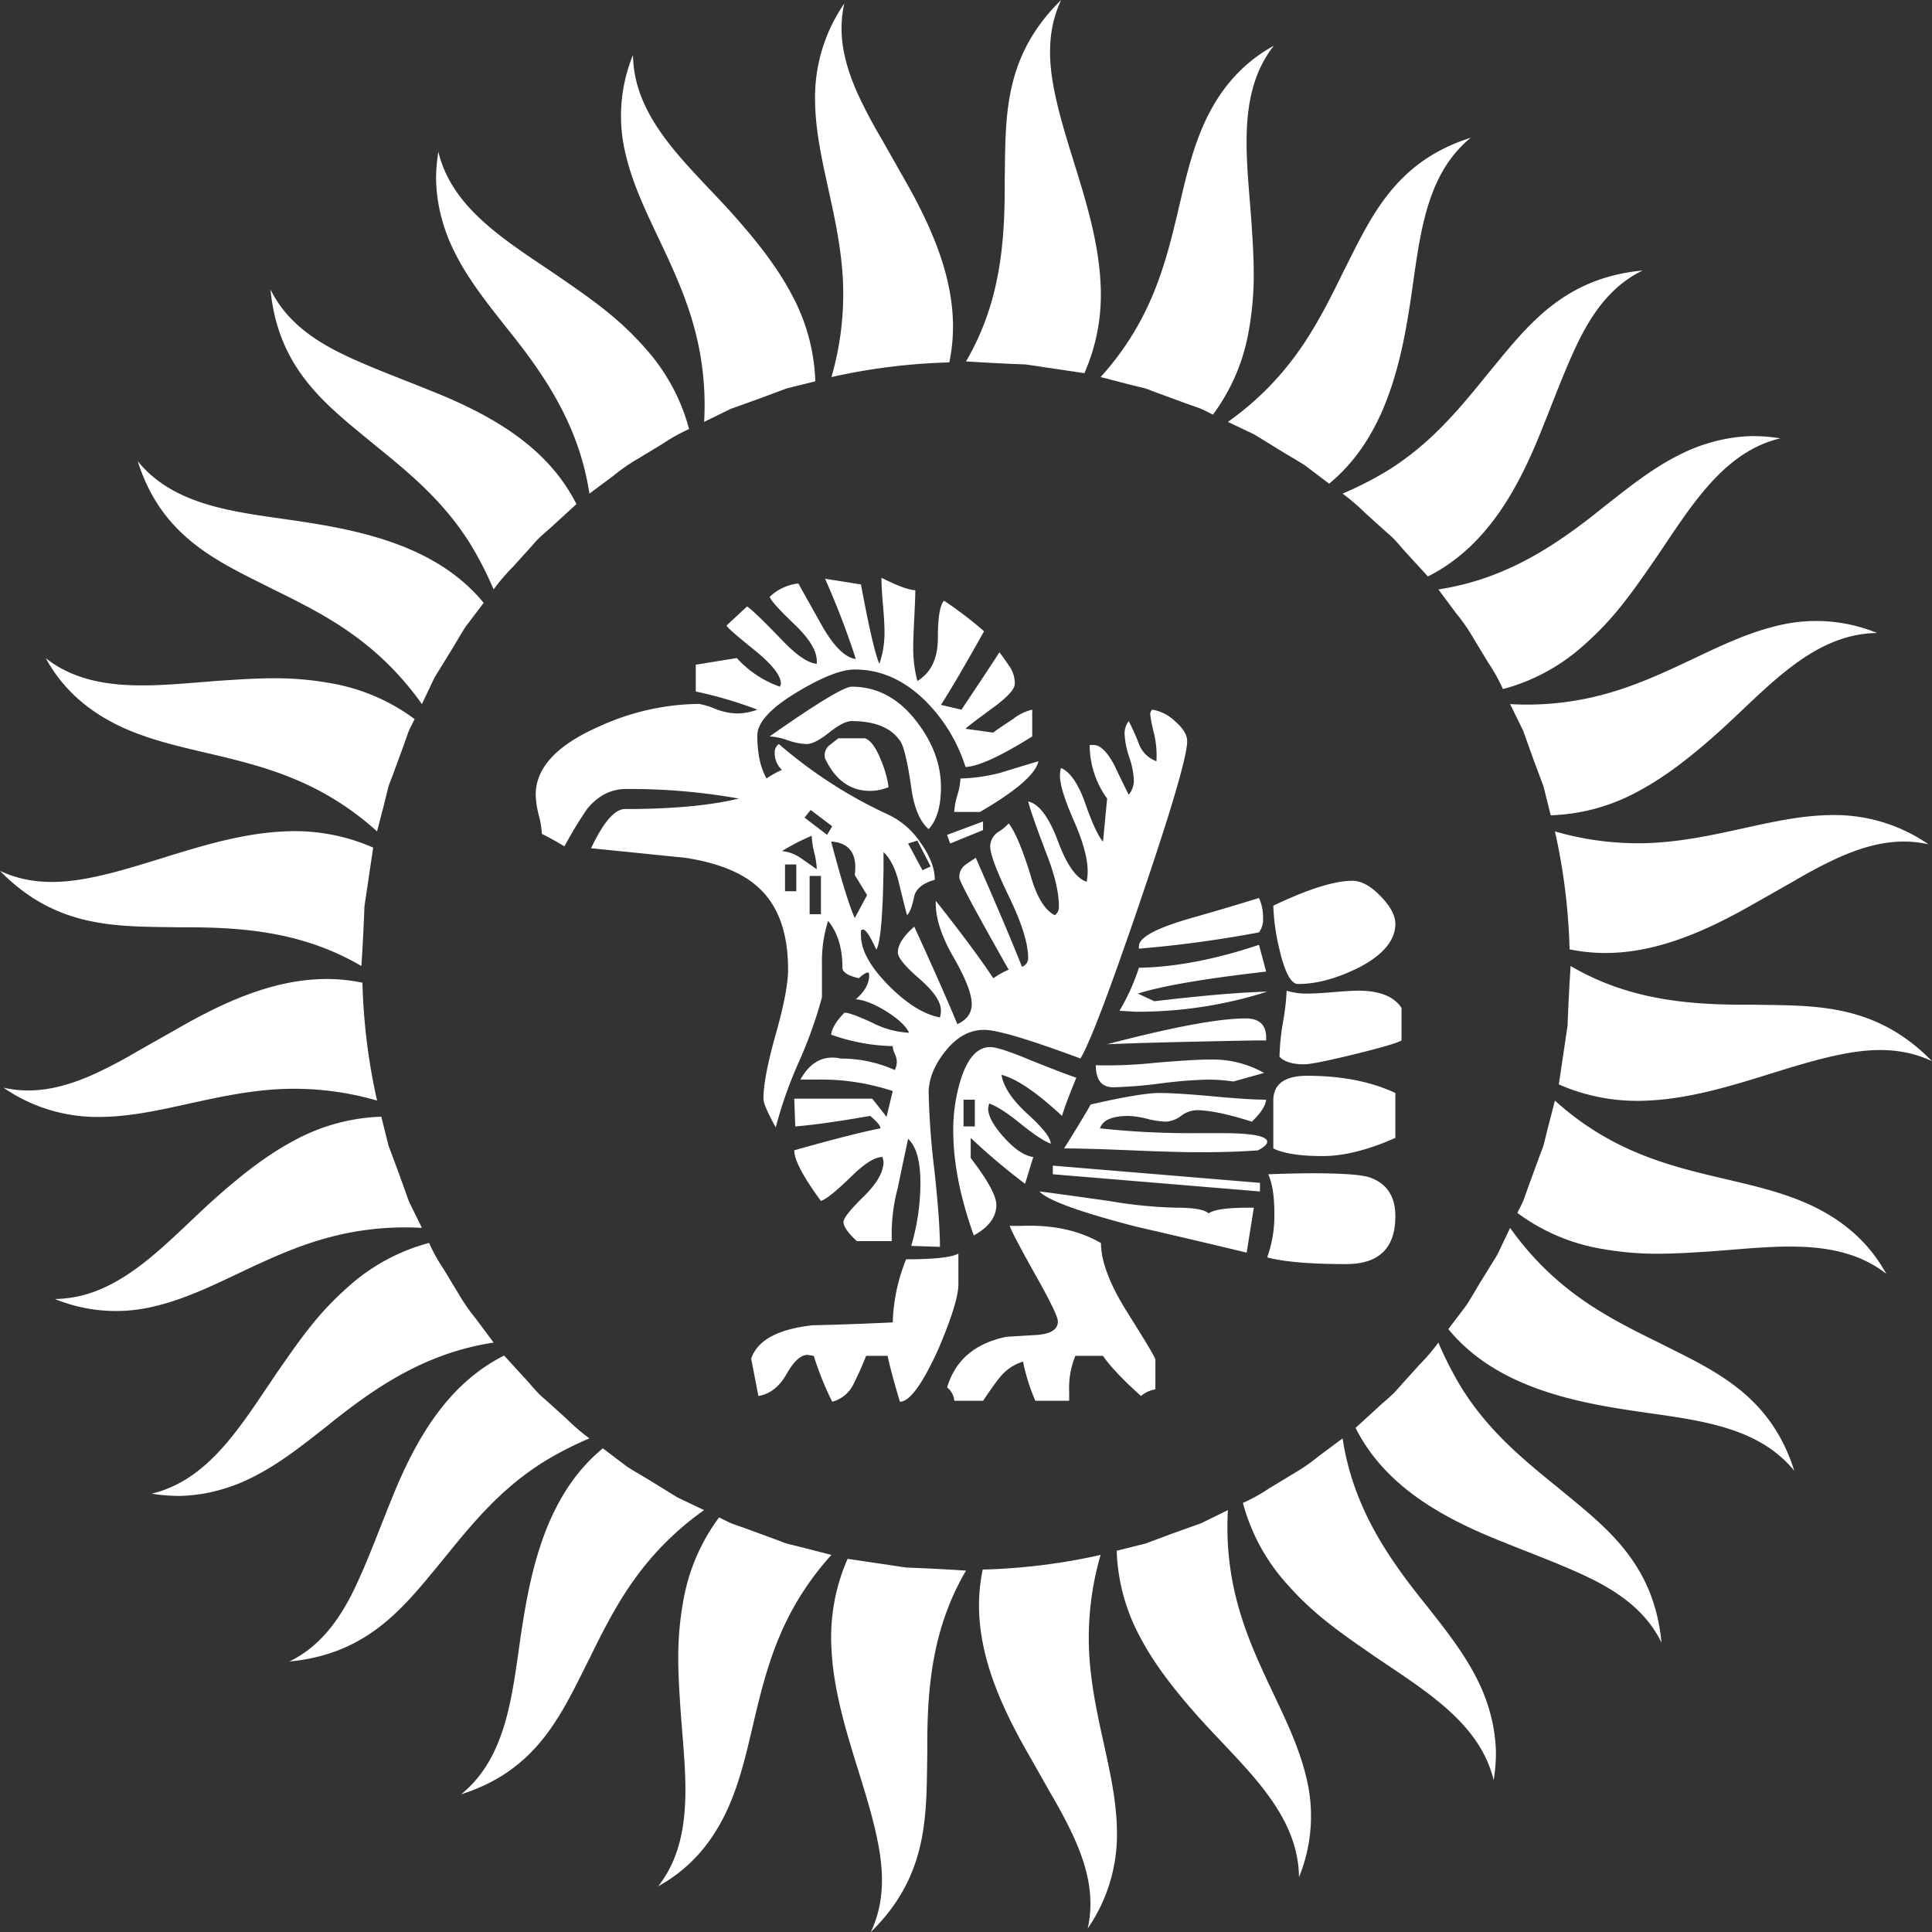 <svg id="Group_592" data-name="Group 592" xmlns="http://www.w3.org/2000/svg" width="479.402" height="479.402" viewBox="0 0 479.402 479.402">
  <rect x="0" y="0" width="479.402" height="479.402" fill="#333333" stroke="none"/>
  <g id="Group_591" data-name="Group 591">
    <path id="Path_869" data-name="Path 869" d="M119.322.484c-1.781,7.917.146,15.288,3.359,22.459a117.9,117.9,0,0,0,5.6,10.639c2.047,3.608,4.149,7.318,6.255,11.03,8.383,14.752,14.069,29.59,10.839,44.93a151.27,151.27,0,0,0-29.247,3.633,74.022,74.022,0,0,0,2.864-23.73c-.337-7.6-1.875-15.028-3.516-22.434-1.615-7.41-3.337-14.8-3.405-22.452A40.95,40.95,0,0,1,119.322.484" transform="translate(90.181 0.389)" fill="#fff"/>
    <path id="Path_870" data-name="Path 870" d="M88.361,7.55c.186,16.06,13.7,27.233,24.629,39.377,5.67,6.351,10.881,12.839,14.549,19.713a48.461,48.461,0,0,1,6.06,21.9l-7.145,1.779-6.9,2.572-6.934,2.48-6.616,3.245a72.658,72.658,0,0,0-2.613-23.983C101.337,67.24,98.2,60.4,94.932,53.523c-3.22-6.824-6.571-13.685-8.343-21.109A39.937,39.937,0,0,1,88.361,7.55" transform="translate(68.711 6.075)" fill="#fff"/>
    <path id="Path_871" data-name="Path 871" d="M60.523,20.861C64.221,36.352,80,44.427,93.473,53.977c3.407,2.357,6.726,4.768,9.81,7.313a76.012,76.012,0,0,1,8.639,8.4,48.52,48.52,0,0,1,10.816,19.992,42.2,42.2,0,0,0-6.439,3.579l-6.311,3.819a45.609,45.609,0,0,0-6.053,4.209l-5.927,4.411C95.446,88.763,86.882,76.209,77.364,64.437c-4.678-5.955-9.439-11.853-12.857-18.745A43.718,43.718,0,0,1,60.66,34.407a41.652,41.652,0,0,1-.7-6.529,42.373,42.373,0,0,1,.565-7.017" transform="translate(48.248 16.787)" fill="#fff"/>
    <path id="Path_872" data-name="Path 872" d="M37.191,39.79c3.568,7.3,9.666,11.857,16.643,15.445,6.892,3.474,15.118,6.441,22.851,9.588,15.7,6.221,29.334,14.2,36.424,28.243l-5.45,4.99c-1.776,1.705-3.808,3.149-5.344,5.095l-4.956,5.483a49.1,49.1,0,0,0-4.8,5.605,87.9,87.9,0,0,0-5.629-11.032,68.992,68.992,0,0,0-6.892-9.283c-5.013-5.737-10.848-10.577-16.748-15.338C51.639,68.907,39.12,60.1,37.191,39.79" transform="translate(29.927 32.019)" fill="#fff"/>
    <path id="Path_873" data-name="Path 873" d="M18.938,63.413C29.113,75.874,46.566,76.169,62.754,78.9c16.872,2.721,32.115,7.623,42.024,19.662l-4.459,5.889c-1.343,2.057-2.532,4.216-3.83,6.3l-3.873,6.28-3.169,6.652a72.8,72.8,0,0,0-16.98-17.148c-6.174-4.483-12.914-7.9-19.743-11.24C39.212,88.446,25.011,82.626,18.938,63.413" transform="translate(15.239 51.028)" fill="#fff"/>
    <path id="Path_874" data-name="Path 874" d="M6.292,90.5c12.546,9.823,29.909,6.3,46.39,5.376,4.133-.278,8.228-.457,12.223-.388a77.874,77.874,0,0,1,12,1.2,48.546,48.546,0,0,1,20.911,8.917c-.518,1.112-1.144,2.178-1.585,3.324L95,112.4l-2.536,6.908c-.4,1.159-.937,2.276-1.242,3.465l-.881,3.575L88.5,133.478a70.456,70.456,0,0,0-20.137-12.842c-7.051-3-14.4-4.819-21.77-6.538-7.367-1.743-14.764-3.386-21.738-6.647C18,104.2,11.058,99.173,6.292,90.5" transform="translate(5.063 72.827)" fill="#fff"/>
    <path id="Path_875" data-name="Path 875" d="M0,124.12c7.378,3.476,14.977,3.221,22.638,1.671,7.813-1.563,15.941-4.4,23.95-6.771,8.027-2.391,15.975-4.31,23.67-4.663a48.316,48.316,0,0,1,22.342,4l-2.169,14.589q-.268,7.4-.754,14.793c-14.629-8.576-29.794-9.7-44.946-9.6-15.132-.287-30.4.641-44.731-14.012" transform="translate(0 91.967)" fill="#fff"/>
    <path id="Path_876" data-name="Path 876" d="M.485,161.58c7.917,1.781,15.286-.148,22.458-3.358a117.914,117.914,0,0,0,10.639-5.6l11.032-6.253c14.75-8.385,29.59-14.071,44.928-10.841a151.287,151.287,0,0,0,3.633,29.247,73.967,73.967,0,0,0-23.73-2.864c-7.6.337-15.026,1.873-22.434,3.516-7.41,1.617-14.8,3.337-22.452,3.406A40.941,40.941,0,0,1,.485,161.58" transform="translate(0.39 108.32)" fill="#fff"/>
    <path id="Path_877" data-name="Path 877" d="M7.551,198.779c16.06-.186,27.233-13.7,39.375-24.63,6.353-5.669,12.84-10.877,19.713-14.548a48.483,48.483,0,0,1,21.9-6.06l1.781,7.145,2.572,6.9,2.478,6.932,3.247,6.616a72.712,72.712,0,0,0-23.983,2.613c-7.388,2.057-14.228,5.2-21.1,8.464-6.825,3.22-13.685,6.571-21.111,8.343a39.936,39.936,0,0,1-24.863-1.772" transform="translate(6.076 123.553)" fill="#fff"/>
    <path id="Path_878" data-name="Path 878" d="M20.861,233.114c15.49-3.7,23.566-19.473,33.116-32.95,2.357-3.409,4.768-6.726,7.313-9.814a76.415,76.415,0,0,1,8.394-8.635,48.58,48.58,0,0,1,20-10.817,42.184,42.184,0,0,0,3.575,6.439l3.819,6.311a45.3,45.3,0,0,0,4.212,6.053l4.411,5.925c-16.932,2.566-29.487,11.13-41.259,20.647-5.955,4.676-11.851,9.437-18.744,12.857a43.688,43.688,0,0,1-11.287,3.846,41.688,41.688,0,0,1-6.529.7,42.541,42.541,0,0,1-7.017-.563" transform="translate(16.787 137.52)" fill="#fff"/>
    <path id="Path_879" data-name="Path 879" d="M39.79,262.3c7.305-3.566,11.857-9.668,15.446-16.643,3.472-6.892,6.441-15.118,9.587-22.851,6.221-15.7,14.2-29.333,28.245-36.424l4.99,5.452c1.7,1.772,3.149,3.808,5.093,5.344l5.484,4.954a49.075,49.075,0,0,0,5.6,4.8,87.257,87.257,0,0,0-11.03,5.629,69.184,69.184,0,0,0-9.283,6.89c-5.737,5.015-10.577,10.848-15.34,16.751C68.911,247.854,60.1,260.373,39.79,262.3" transform="translate(32.019 149.982)" fill="#fff"/>
    <path id="Path_880" data-name="Path 880" d="M63.414,284.979C75.875,274.806,76.17,257.351,78.9,241.163c2.721-16.872,7.625-32.115,19.662-42.024l5.887,4.459c2.059,1.344,4.218,2.532,6.3,3.829l6.282,3.875,6.65,3.167a72.765,72.765,0,0,0-17.146,16.982c-4.483,6.172-7.9,12.913-11.241,19.743-6.854,13.51-12.673,27.711-31.885,33.784" transform="translate(51.029 160.246)" fill="#fff"/>
    <path id="Path_881" data-name="Path 881" d="M90.5,300.159c9.821-12.548,6.3-29.911,5.376-46.39-.28-4.133-.458-8.226-.388-12.223a77.433,77.433,0,0,1,1.2-12,48.553,48.553,0,0,1,8.915-20.911c1.112.52,2.18,1.144,3.324,1.585l3.472,1.229,6.908,2.537c1.157.4,2.276.937,3.463,1.242l3.575.881,7.127,1.839a70.542,70.542,0,0,0-12.842,20.139c-3,7.049-4.817,14.394-6.538,21.768-1.743,7.367-3.386,14.762-6.645,21.737-3.252,6.858-8.278,13.8-16.948,18.567" transform="translate(72.828 167.888)" fill="#fff"/>
    <path id="Path_882" data-name="Path 882" d="M124.121,306.932c3.476-7.376,3.221-14.977,1.669-22.638-1.563-7.812-4.4-15.941-6.769-23.948-2.393-8.025-4.311-15.977-4.665-23.67a48.344,48.344,0,0,1,4-22.344l14.589,2.169q7.4.271,14.791.754c-8.574,14.629-9.7,29.8-9.6,44.946-.291,15.132.639,30.4-14.013,44.731" transform="translate(91.967 172.471)" fill="#fff"/>
    <path id="Path_883" data-name="Path 883" d="M161.581,306.488c1.781-7.917-.148-15.288-3.359-22.459a117.708,117.708,0,0,0-5.6-10.641c-2.045-3.608-4.147-7.316-6.253-11.03-8.383-14.75-14.069-29.588-10.839-44.928a151.424,151.424,0,0,0,29.247-3.633,73.953,73.953,0,0,0-2.864,23.728c.337,7.6,1.875,15.029,3.516,22.436,1.615,7.41,3.337,14.8,3.405,22.452a40.966,40.966,0,0,1-7.253,24.075" transform="translate(108.321 172.041)" fill="#fff"/>
    <path id="Path_884" data-name="Path 884" d="M198.779,298.7c-.186-16.062-13.7-27.233-24.629-39.377-5.672-6.351-10.88-12.84-14.551-19.713a48.5,48.5,0,0,1-6.058-21.9l7.145-1.779,6.9-2.572,6.932-2.48,6.616-3.245a72.7,72.7,0,0,0,2.613,23.981c2.057,7.39,5.2,14.228,8.464,21.108,3.221,6.822,6.569,13.683,8.343,21.108a39.954,39.954,0,0,1-1.772,24.865" transform="translate(123.553 167.082)" fill="#fff"/>
    <path id="Path_885" data-name="Path 885" d="M233.116,282.608c-3.7-15.492-19.473-23.566-32.95-33.116-3.409-2.357-6.726-4.768-9.814-7.312a76.434,76.434,0,0,1-8.635-8.394,48.584,48.584,0,0,1-10.819-20,42.209,42.209,0,0,0,6.441-3.575l6.311-3.821a45.675,45.675,0,0,0,6.053-4.21l5.925-4.411c2.564,16.932,11.13,29.487,20.648,41.259,4.676,5.956,9.435,11.85,12.857,18.743a43.665,43.665,0,0,1,3.844,11.287,41.663,41.663,0,0,1,.7,6.531,42.745,42.745,0,0,1-.563,7.015" transform="translate(137.52 159.147)" fill="#fff"/>
    <path id="Path_886" data-name="Path 886" d="M262.3,259.048c-3.568-7.305-9.668-11.857-16.645-15.445-6.892-3.474-15.116-6.441-22.851-9.588-15.7-6.221-29.332-14.2-36.422-28.243l5.45-4.992c1.776-1.7,3.808-3.149,5.346-5.093l4.954-5.483a49.269,49.269,0,0,0,4.8-5.605,87.646,87.646,0,0,0,5.627,11.032,69.316,69.316,0,0,0,6.892,9.283c5.013,5.735,10.848,10.577,16.749,15.34,11.646,9.675,24.167,18.482,26.1,38.794" transform="translate(149.983 148.546)" fill="#fff"/>
    <path id="Path_887" data-name="Path 887" d="M284.98,229.1c-10.175-12.461-27.63-12.756-43.816-15.488-16.872-2.721-32.116-7.625-42.024-19.66l4.458-5.889c1.344-2.059,2.534-4.218,3.829-6.306l3.875-6.28,3.169-6.652a72.766,72.766,0,0,0,16.98,17.148c6.174,4.481,12.914,7.9,19.743,11.24,13.512,6.854,27.713,12.674,33.786,31.887" transform="translate(160.247 135.856)" fill="#fff"/>
    <path id="Path_888" data-name="Path 888" d="M300.159,194.3c-12.546-9.825-29.909-6.3-46.388-5.376-4.135.278-8.227.456-12.225.388a78.067,78.067,0,0,1-12-1.2,48.585,48.585,0,0,1-20.913-8.917c.518-1.112,1.146-2.18,1.585-3.324l1.233-3.47,2.536-6.91c.4-1.157.937-2.274,1.24-3.463l.881-3.577,1.841-7.125a70.424,70.424,0,0,0,20.135,12.842c7.053,3,14.4,4.818,21.772,6.538,7.367,1.743,14.764,3.386,21.738,6.645,6.858,3.252,13.8,8.28,18.565,16.95" transform="translate(167.888 121.771)" fill="#fff"/>
    <path id="Path_889" data-name="Path 889" d="M306.932,156.435c-7.376-3.476-14.975-3.223-22.636-1.671-7.812,1.563-15.943,4.4-23.95,6.771-8.025,2.391-15.975,4.31-23.672,4.665a48.341,48.341,0,0,1-22.342-4l2.169-14.589q.271-7.4.756-14.789c14.627,8.572,29.794,9.7,44.946,9.6,15.13.287,30.4-.643,44.729,14.012" transform="translate(172.471 106.881)" fill="#fff"/>
    <path id="Path_890" data-name="Path 890" d="M306.489,119.321c-7.919-1.781-15.288.148-22.459,3.36a117.886,117.886,0,0,0-10.641,5.6l-11.03,6.255c-14.752,8.383-29.59,14.069-44.93,10.839a151.439,151.439,0,0,0-3.631-29.247,73.959,73.959,0,0,0,23.728,2.866c7.6-.337,15.028-1.875,22.436-3.516,7.408-1.617,14.8-3.337,22.452-3.405a40.967,40.967,0,0,1,24.075,7.251" transform="translate(172.042 90.181)" fill="#fff"/>
    <path id="Path_891" data-name="Path 891" d="M298.7,88.361c-16.062.186-27.233,13.7-39.377,24.629-6.352,5.67-12.84,10.879-19.713,14.549a48.468,48.468,0,0,1-21.9,6.06l-1.779-7.145-2.572-6.9-2.48-6.934-3.245-6.616a72.663,72.663,0,0,0,23.983-2.613c7.388-2.056,14.228-5.2,21.106-8.464,6.824-3.22,13.683-6.569,21.11-8.343A39.952,39.952,0,0,1,298.7,88.361" transform="translate(167.082 68.71)" fill="#fff"/>
    <path id="Path_892" data-name="Path 892" d="M282.609,60.521c-15.492,3.7-23.566,19.473-33.116,32.95-2.357,3.407-4.768,6.726-7.313,9.814a76.438,76.438,0,0,1-8.4,8.635,48.537,48.537,0,0,1-19.994,10.816,42.25,42.25,0,0,0-3.575-6.437l-3.821-6.311a45.328,45.328,0,0,0-4.21-6.053l-4.411-5.925c16.932-2.566,29.487-11.13,41.259-20.647,5.955-4.676,11.851-9.437,18.744-12.857a43.5,43.5,0,0,1,11.287-3.846,41.228,41.228,0,0,1,6.529-.7,42.559,42.559,0,0,1,7.017.563" transform="translate(159.147 48.248)" fill="#fff"/>
    <path id="Path_893" data-name="Path 893" d="M259.048,37.191c-7.305,3.566-11.857,9.668-15.445,16.641-3.472,6.9-6.441,15.12-9.588,22.853-6.219,15.7-14.2,29.334-28.243,36.426l-4.99-5.452c-1.7-1.776-3.147-3.81-5.093-5.346L190.2,97.359a49.087,49.087,0,0,0-5.605-4.8,87.258,87.258,0,0,0,11.03-5.629,69.06,69.06,0,0,0,9.287-6.89c5.735-5.015,10.576-10.848,15.338-16.751,9.675-11.646,18.48-24.165,38.794-26.094" transform="translate(148.546 29.927)" fill="#fff"/>
    <path id="Path_894" data-name="Path 894" d="M229.1,18.938c-12.461,10.175-12.756,27.628-15.488,43.816-2.721,16.872-7.625,32.116-19.662,42.026l-5.889-4.461c-2.057-1.343-4.216-2.532-6.3-3.83l-6.28-3.873-6.652-3.169a72.8,72.8,0,0,0,17.148-16.98c4.481-6.174,7.9-12.914,11.24-19.745,6.854-13.508,12.674-27.711,31.887-33.784" transform="translate(135.856 15.239)" fill="#fff"/>
    <path id="Path_895" data-name="Path 895" d="M194.3,6.291c-9.823,12.548-6.3,29.911-5.376,46.391.278,4.131.457,8.226.388,12.221a77.644,77.644,0,0,1-1.2,12A48.565,48.565,0,0,1,179.2,97.814c-1.113-.518-2.182-1.142-3.326-1.585L172.4,95l-6.91-2.537c-1.155-.4-2.274-.935-3.463-1.242l-3.575-.881L151.328,88.5A70.535,70.535,0,0,0,164.17,68.365c2.994-7.049,4.818-14.4,6.537-21.77,1.745-7.367,3.386-14.762,6.645-21.738,3.252-6.858,8.28-13.8,16.95-18.567" transform="translate(121.773 5.062)" fill="#fff"/>
    <path id="Path_896" data-name="Path 896" d="M156.435,0c-3.478,7.376-3.223,14.975-1.671,22.638,1.563,7.811,4.4,15.941,6.771,23.948,2.391,8.025,4.31,15.975,4.665,23.67a48.344,48.344,0,0,1-4,22.344l-14.589-2.169q-7.4-.271-14.789-.754c8.572-14.629,9.7-29.8,9.6-44.946.289-15.131-.639-30.4,14.013-44.731" transform="translate(106.881)" fill="#fff"/>
    <path id="Path_897" data-name="Path 897" d="M259.1,189.618a58.047,58.047,0,0,0,.892-7.713,16.446,16.446,0,0,0,5.344.713q2.033,0,6.233-.355c2.8-.236,4.885-.357,6.244-.357q7.877,0,10.687,4.273v8.065q-1.535.948-11.712,3.44t-12.461,2.489c-2.9,0-4.927-.632-6.114-1.9a58.984,58.984,0,0,1,.888-8.655m-2.42,19.566q0-6.169,8.4-6.165c8.477,0,15.789,1.42,21.884,4.266v11.146q-10.176,4.515-18.063,4.51-8.4,0-12.221-1.9Zm19.6-54.558q3.313,0,7,3.8t3.685,6.879c0,4.111-3.039,7.753-9.152,10.909q-8.156,4.039-15.022,4.032c-1.7,0-3.232-2.841-4.578-8.534a53.255,53.255,0,0,1-1.532-10.909q12.983-6.172,19.6-6.172m-19.345,82.308q0-6.159-1.523-9.484,6.605-.241,10.946-.242,10.682,0,14,.947,6.6,2.141,6.605,9.727,0,11.862-12.209,11.859-13.24,0-19.6-1.655a30.536,30.536,0,0,0,1.778-11.153m-20.622-73.054q8.4-2.374,16.813-4.981a11.5,11.5,0,0,1,1.011,4.981,5.345,5.345,0,0,1-1.011,3.553,292.6,292.6,0,0,1-29.792,4.039v-.48q-.26-3.322,12.979-7.112m-12.979,12.33q13.495-.233,29.792-5.688l1.778,6.638q-22.921,2.615-31.822,5.457l4.077,1.9q18.075-2.138,28-2.375a105.644,105.644,0,0,1-32.589,4.979l-4.066-.235a51.774,51.774,0,0,0,4.831-10.675m26.482,12.573q5.089,0,5.087,4.745v.715h-2.543q-25.969.474-36.915.947,24.434-6.41,34.37-6.407m-22.658,11.032q9.41-.828,13.745-.828a25.966,25.966,0,0,1,13.488,3.319l-7.63,2.133a41.451,41.451,0,0,0-6.369-.471,108.718,108.718,0,0,0-11.711.947,108.414,108.414,0,0,1-11.711.949q-4.323,0-4.324-5.457a114.68,114.68,0,0,0,14.512-.592m-15.791,10.317q12.485-2.848,17.054-2.848,4.326,0,13.25.828c5.936.558,10.335.834,13.232.834q-.263,2.374-3.566,5.452-8.906-2.848-13.746-2.846a6.8,6.8,0,0,0-3.822,1.426,6.754,6.754,0,0,1-3.808,1.42,22.53,22.53,0,0,1-4.591-.706,21.988,21.988,0,0,0-4.577-.715c-4.082,0-6.448,1.03-7.121,3.082a209.688,209.688,0,0,0,24.434,1.186h5.6q11.451,0,11.454,2.133c0,.641-.767,1.346-2.288,2.14q-6.38.476-14.51.471-5.614,0-16.8-.471-11.207-.474-16.8-.478,4.326-6.873,6.609-10.909m-9.406,15.177,51.407,4.274v2.135l-51.407-4.268Zm14,8.776a111.38,111.38,0,0,0,16.8,1.662q6.359,0,7.886,1.42,1.779-1.413,9.92-1.42h1.281L250.071,246.9q-13.752-3.311-27.245-6.4-21.12-5.452-24.177-8.776,2.282.241,17.311,2.368m-33.34-25.139h-2.8v6.636h2.8Zm-4.337-75.55a16.842,16.842,0,0,0,.767-4.147,43.281,43.281,0,0,0,9.922-1.426q4.58-1.424,9.421-2.848-1.026,4.745-14.512,12.573h-6.367a16.813,16.813,0,0,1,.769-4.153m.767,70.805q2.545-8.3,7.378-8.305,2.3,0,10.187,3.326,8.909,3.552,11.2,4.266-2.564,6.169-3.564,9.489-9.429-8.774-15.022-10.2.766,4.513,6.484,9.724,5.739,5.222,5.737,7.358-2.542-.947-7.511-4.981T186.17,209.9l-.254,1.186q0,2.845,3.943,7.235c2.637,2.927,5.048,4.542,7.257,4.858l-2.034,6.645a160.074,160.074,0,0,1-13.488-11.389v4.981q6.359,8.311,6.367,11.624,0,4.513-5.6,7.592-5.108-14.236-5.1-26.094a42.261,42.261,0,0,1,1.788-12.331m11.456,63.57c2.705-.153,5.346-.316,7.887-.478,3.216-.316,4.835-1.418,4.835-3.317q0-1.654-5.345-11.153-5.855-10.43-6.621-12.566h2.8q11.719-.474,19.859,4.268,0,6.884,6.757,17.552c4.483,7.114,6.744,10.911,6.744,11.382v7.356a7.3,7.3,0,0,0-3.568,1.664q-6.862-6.169-9.421-9.969h-6.867a21.056,21.056,0,0,0-1.534,9.018v2.135h-8.4a49.431,49.431,0,0,1-3.054-9.726,11.782,11.782,0,0,0-5.856,4.032q-1.015,1.191-4.064,5.694h-7.138a4.685,4.685,0,0,0-1.778-3.324q3.051-10.189,14.77-12.568M184.65,139.919v2.14l-8.145,3.319-.771-2.133Zm-15.024,12.1,2.032-.949-3.3-6.408-2.3.713Zm-16.8,11.859,3.054-5.694-3.054-4.981c.673-5.217-1.265-7.984-5.854-8.307q3.812,14.48,5.854,18.982m-6.488-42.7c.767-.626,1.561-1.26,2.42-1.9h6.612c1.357.478,2.637,2.18,3.822,5.1a27.345,27.345,0,0,1,2.034,7,11.852,11.852,0,0,1-4.577.949q-7.393,0-11.2-8.069a3.224,3.224,0,0,1,.89-3.082m-1.913,32.259h-2.8v9.491h2.8Zm1.536-10.2,1.265-2.135-5.344-4.037-1.521,1.9Zm-7.645,7.349h-2.8v6.643h2.8Zm1.021-1.655,4.066,2.841a20.305,20.305,0,0,0-.635-4.145,20.518,20.518,0,0,1-.632-4.154,52.675,52.675,0,0,0-7.376,3.8,9.69,9.69,0,0,1,4.577,1.662m12.721-42.463q9.169,0,15.656,8.069t6.5,16.84q0,7.12-3.055,10.433c-2.207-1.9-3.66-5.371-4.333-10.433q-1.275-8.773-2.546-11.151-3.308-5.211-12.221-5.217c-1.359,0-3.216.949-5.6,2.848s-4.243,2.846-5.6,2.846a16.09,16.09,0,0,1-4.7-.947,16.054,16.054,0,0,0-4.454-.949q17.544-12.328,20.352-12.337M142.4,264.928q9.916-.233,19.852-.715a45.073,45.073,0,0,1,3.313-15.656q10.419,0,12.976-1.418v7.585q0,4.513-5.087,16.369-5.858,12.812-9.424,12.808-2.279-7.591-3.054-11.388h-5.344c-.848,2.222-1.875,4.51-3.057,6.885a8.165,8.165,0,0,1-5.344,4.5,75.206,75.206,0,0,1-4.577-11.388l-1.534-.235q-2.545,0-5.208,4.744-2.688,4.743-7,5.459l-1.787-9.256q2.3-6.873,15.279-8.3m-53.2-148.492a60.9,60.9,0,0,1,24.944-5.687,17.593,17.593,0,0,1,3.943,1.184,15.962,15.962,0,0,0,5.465,1.186,14.52,14.52,0,0,0,5.1-.949,102.583,102.583,0,0,0-15.28-4.5v-6.643l10.178-1.662a26.067,26.067,0,0,0,10.7,7.114l.254-.707q0-3.081-6.625-8.419T121,91.3l5.1-4.745q1.776,1.191,8.4,8.063,5.593,5.937,8.9,6.172v-.713c0-2.53-1.857-5.573-5.6-9.134q-5.59-5.341-6.094-6.759a12.225,12.225,0,0,1,7.12-3.324c2.032,3.642,4.079,7.277,6.111,10.911q4.32,7.358,8.145,7.827a198.154,198.154,0,0,0-7.634-19.922l8.912,1.42q3.051,16.375,4.577,19.693a23.894,23.894,0,0,0,1.267-8.069q0-2.133-.377-6.524c-.256-2.92-.377-5.176-.377-6.757q6.1,3.078,8.4,3.082c0,1.42-.1,3.716-.258,6.879s-.254,5.452-.254,6.878a32.022,32.022,0,0,0,1.023,8.778q5.087-3.081,5.087-10.677t1.521-9.247a93.978,93.978,0,0,1,9.933,7.587q-6.884,12.336-10.687,18.265l5.089,1.186q6.359-9.48,9.41-14.23,1.272,1.657,2.545,3.555a7.538,7.538,0,0,1,1.278,4.273q0,1.9-5.089,5.687-7.125,5.222-7.134,5.459l6.879.949c.337-.316,1.953-1.428,4.831-3.319a12.414,12.414,0,0,1,4.835-2.375v6.643q-11.713,7.35-16.545,7.592a40.248,40.248,0,0,0-9.922-16.369q-7.894-7.826-17.565-7.829-5.087,0-14.632,5.809t-9.545,10.559c0,4.429.754,7.982,2.288,10.675a21.911,21.911,0,0,1,3.824-2.139,5.538,5.538,0,0,1-1.79-4.268,2.42,2.42,0,0,1,1.021-2.135,114.933,114.933,0,0,0,27.235,17.554,19.578,19.578,0,0,1,7.885,6.88q3.576,4.976,3.571,9.247-4.323,1.191-5.091,4.032c-.511,2.53-1.1,4.113-1.79,4.746-.161-.473-.848-3.164-2.034-8.063-.845-3.481-2.124-6.011-3.808-7.594v4.268q-.263,17.555-1.788,19.929-2.282-4.986-3.312-4.981a.747.747,0,0,0-.5.236v1.184c0,3.642,2.236,7.753,6.746,12.337q6.741,6.876,12.855,8.063a6.949,6.949,0,0,0,.254-1.662q0-3.311-5.356-7.942c-3.555-3.082-5.344-5.257-5.344-6.522q0-2.848,4.077-6.407,7.371,16.134,10.689,24.2c2.37-1.1,3.568-2.767,3.568-4.983q0-3.8-4.589-11.743c-3.045-5.3-4.5-9.922-4.322-13.878q9.932,12.58,14.255,19.215a21.913,21.913,0,0,1,3.822-2.133q-12.236-21.586-12.223-22.77a3.578,3.578,0,0,1,1.267-3.082c.846-.633,1.79-1.267,2.8-1.9q7.9,18.021,11.456,27.036a2.28,2.28,0,0,0,1.536-2.133q0-5.452-4.714-15.183t-4.71-12.568a4.483,4.483,0,0,1,2.167-3.682,11.169,11.169,0,0,0,2.422-2.012q2.282,2.848,5.345,12.573,2.279,8.3,6.1,10.2a2.415,2.415,0,0,0,1.02-2.135q0-5.219-3.054-13.044-3.817-9.965-4.575-13.05,4.058.95,7.376,9.846t7.136,10.083a13.272,13.272,0,0,0,.253-2.611q0-4.745-3.445-12.573t-3.433-11.146a7.126,7.126,0,0,1,.256-1.9q3.311,1.421,5.853,8.3c1.859,5.378,3.395,8.7,4.58,9.96l1.02-10.668a22.639,22.639,0,0,1-4.333-13.286h.767c1.7-.153,3.472,1.507,5.346,4.981,1.184,2.53,2.382,4.981,3.568,7.356a5.486,5.486,0,0,0,1.278-3.8,20.625,20.625,0,0,0-1.157-5.573,21.253,21.253,0,0,1-1.146-5.815,5.15,5.15,0,0,1,1.025-3.084,48.96,48.96,0,0,1,2.541,5.694,7.425,7.425,0,0,0,4.337,4.268,23.629,23.629,0,0,0-.644-7.114,33.995,33.995,0,0,1-.892-4.51,1.52,1.52,0,0,1,.513-1.184,10.59,10.59,0,0,1,5.6,2.846c2.032,1.743,3.057,3.407,3.057,4.981q0,5.463-11.458,39.138t-15.02,39.609q-19.082-7.117-23.923-7.114-5.346,0-9.545,5.217t-4.2,10.438a189.924,189.924,0,0,0,1.4,18.973q1.394,12.815,1.4,19.216l-7.134-.235a55.278,55.278,0,0,0,2.285-15.656c0-5.378-1.007-9.013-3.054-10.911q-1.272,5.928-2.543,12.1a44.153,44.153,0,0,0-1.521,12.335v.944h-8.655q-3.313-3.081-3.312-4.739,0-1.424,4.967-6.286t4.967-8.663l-.254-1.186q-2.81,0-7.646,4.746-5.593,5.46-7.634,6.165-6.621-9.006-6.623-12.566,14.258-4.039,21.391-5.459,0-.948-2.543-3.082-12.22,2.13-18.592,2.606l-.256-6.879H157.16q2.282,2.848,3.555,4.51l1.532-6.4a56.141,56.141,0,0,0-18.587-2.846h-4.322q3.045-5.463,7.888-5.459a7.16,7.16,0,0,1,2.03.235,32.777,32.777,0,0,1,13.5,2.848,4.467,4.467,0,0,0,.5-2.133,5.254,5.254,0,0,0-.5-1.9,4.953,4.953,0,0,1-.514-1.9,47.973,47.973,0,0,1-15.275-2.846c.173-1.576,1.28-3.4,3.312-5.452q1.532,0,6.876,2.491a22.5,22.5,0,0,0,9.155,2.49q-1.272-2.6-5.721-5.338t-7.511-2.969q3.311-2.845,3.312-5.928c0-.471-.1-.707-.254-.707-.513,0-1.28.471-2.29,1.42q-4.08-.947-4.08-2.611,0-7.35-3.566-11.617a33.542,33.542,0,0,0-1.52,10.668v8.305a110.135,110.135,0,0,1-5.723,16.013,104.266,104.266,0,0,0-5.735,16.248q-3.048-5.452-3.054-7.121,0-5.208,3.054-16.006t3.059-16.011q0-13.752-7.381-20.4-5.872-5.452-18.076-7.351-11.711-1.191-23.423-2.377,4.586-9.721,8.4-9.726,17.569,0,28.256-2.6a153.088,153.088,0,0,0-28-2.375c-3.73,0-6.963,1.662-9.668,4.979a98.977,98.977,0,0,0-5.6,9.255q-3.576-2.139-5.6-3.082a22.664,22.664,0,0,0-.767-4.631,23.072,23.072,0,0,1-.767-5.095q0-9.962,15.535-16.847" transform="translate(59.274 63.923)" fill="#fff"/>
  </g>
</svg>
